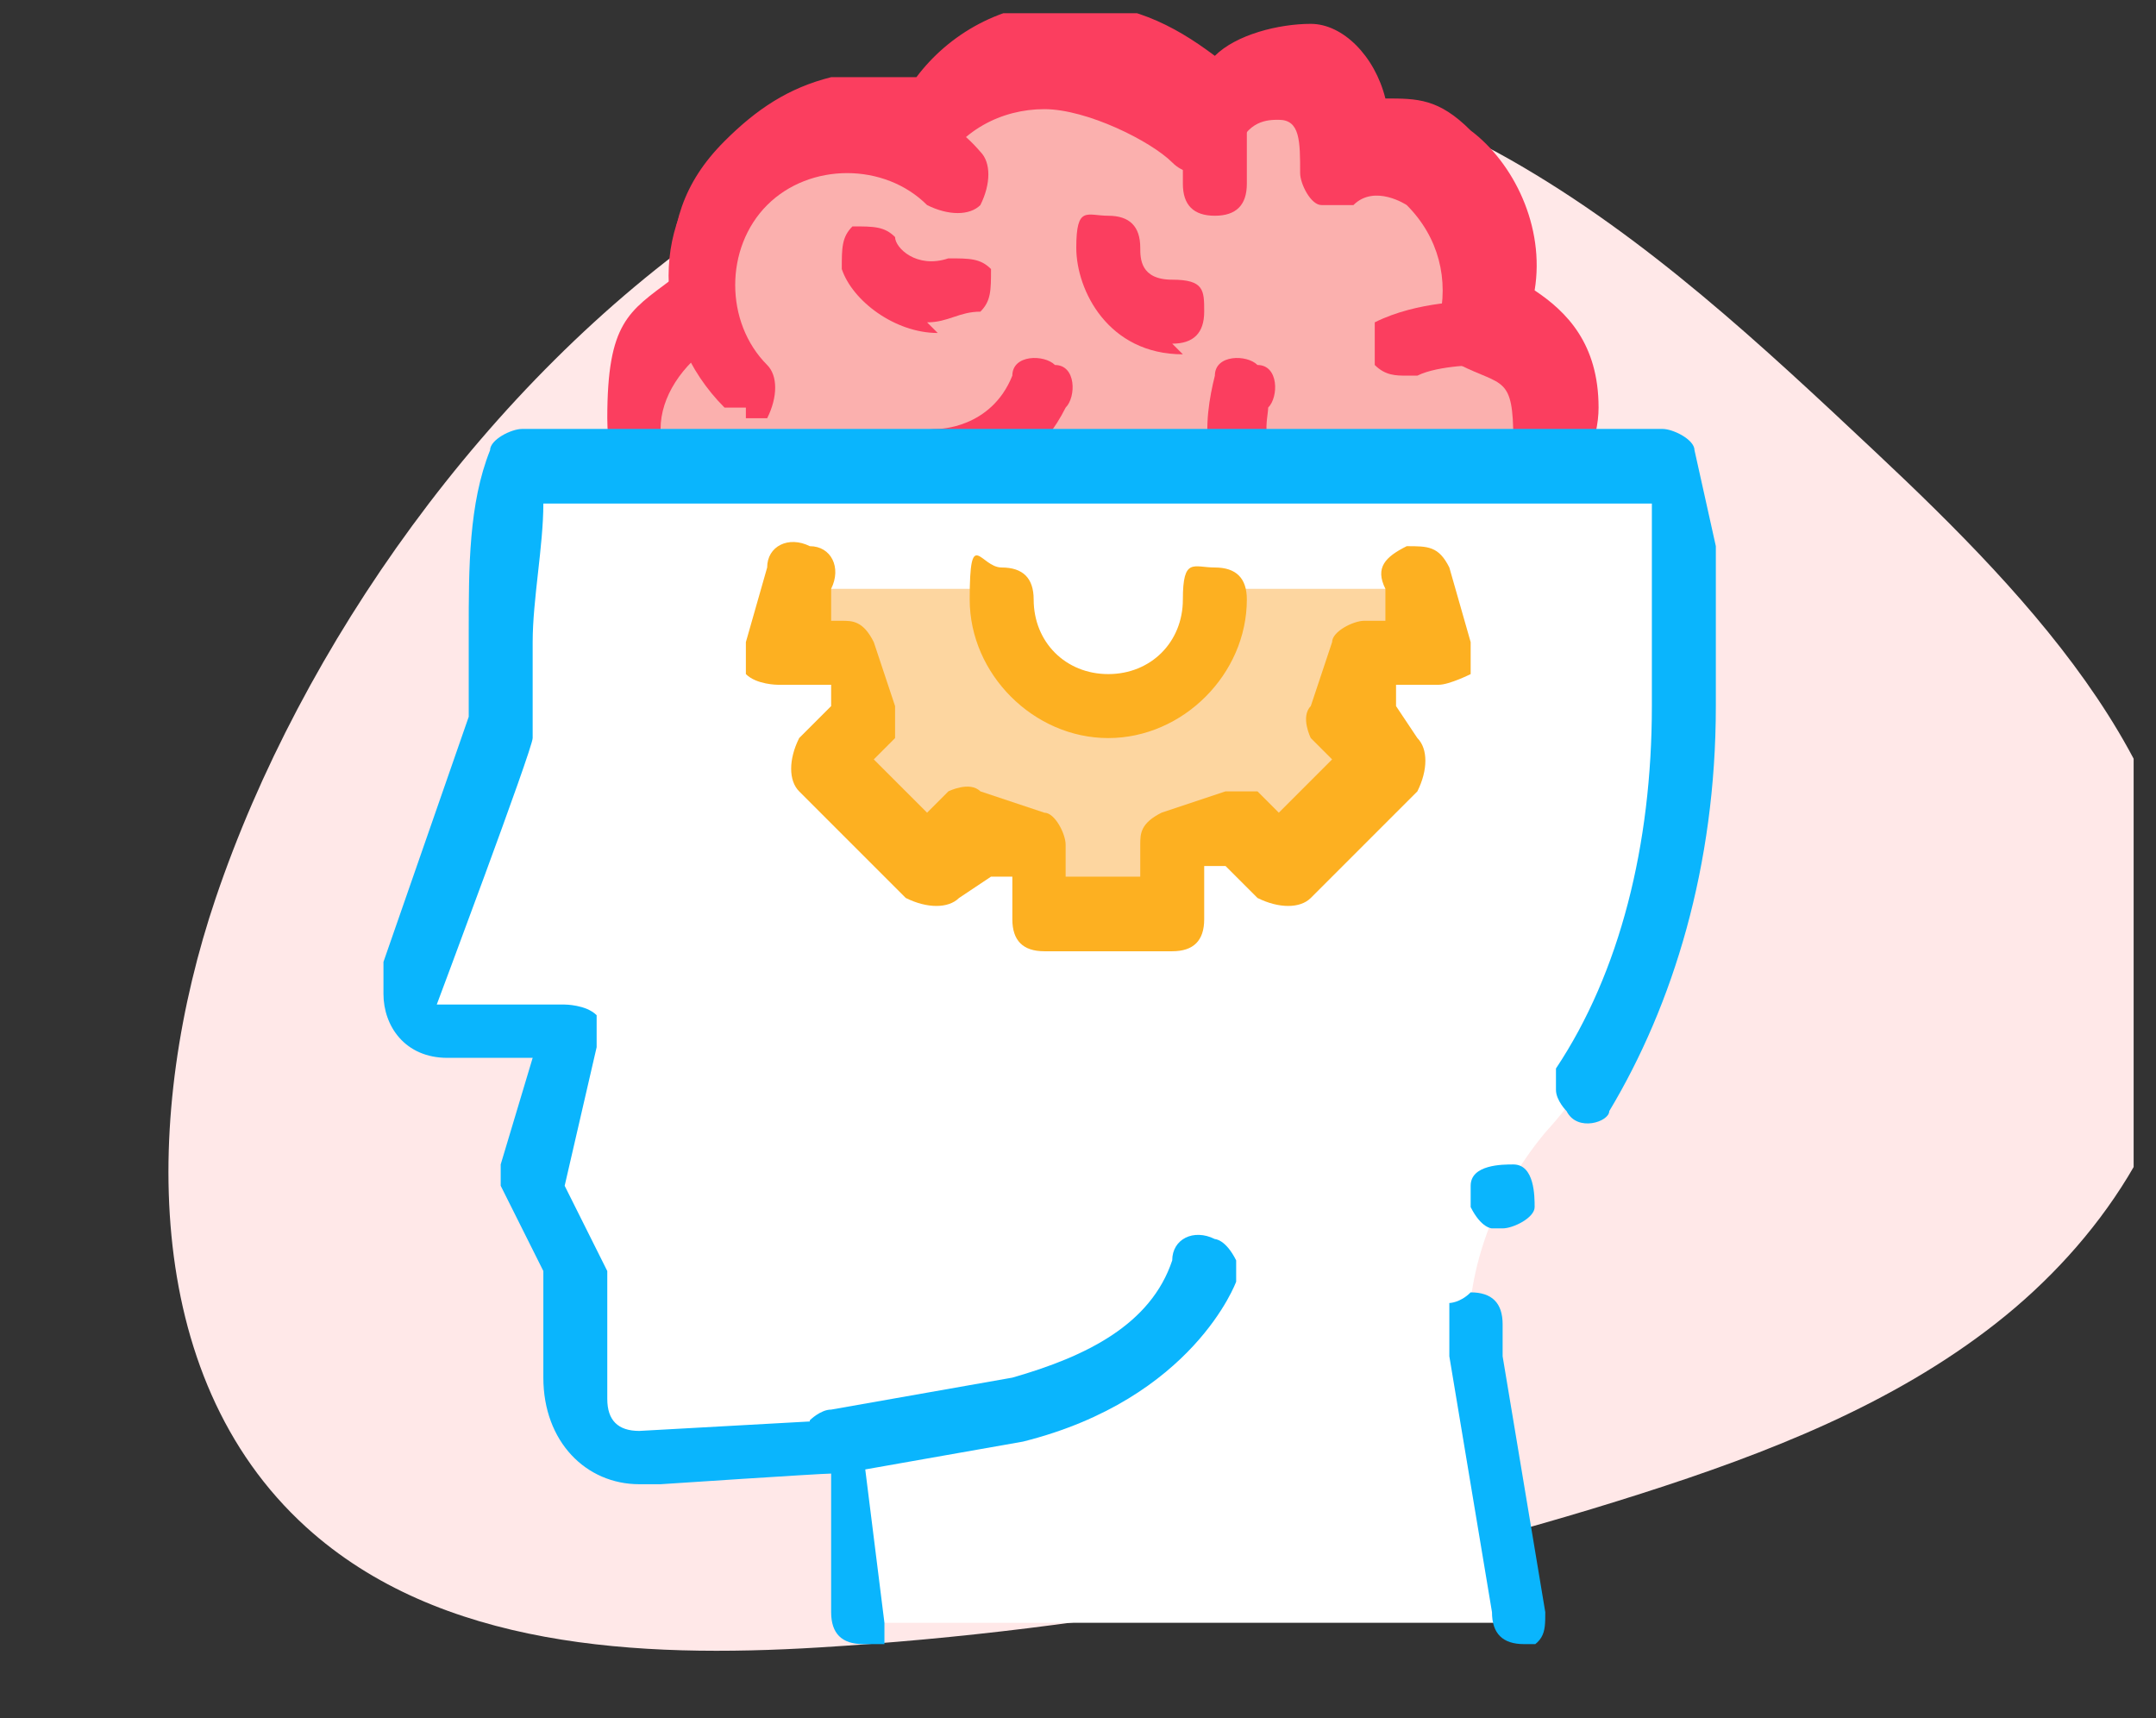 <svg width="64" height="51" viewBox="0 0 64 51" fill="none" xmlns="http://www.w3.org/2000/svg">
<rect x="0" y="0" width="64" height="51" fill="#333333" stroke="none"/>
<g clip-path="url(#clip0_30_4262)">
<path d="M6.4 26.668C4.268 32.975 4.142 40.834 9.085 45.327C13.042 48.923 18.959 49.226 24.314 48.901C32.598 48.398 40.818 46.86 48.718 44.334C52.448 43.141 56.171 41.695 59.246 39.283C62.322 36.872 64.707 33.361 64.973 29.481C65.412 23.107 60.36 17.818 55.684 13.427C52.306 10.254 48.886 7.049 44.852 4.752C28.437 -4.598 11.469 11.674 6.4 26.668Z" fill="#FFE8E8"/>
</g>
<g clip-path="url(#clip1_30_4262)">
<path d="M37.961 20.642V18.744H40.492C41.441 18.744 42.074 18.111 42.074 17.162C42.074 16.212 42.074 16.845 42.074 16.529C44.289 16.529 46.188 14.63 46.188 12.415C46.188 10.201 45.555 10.201 44.289 9.251C45.238 6.087 42.391 3.24 40.176 4.505C40.176 1.025 37.012 1.025 36.062 3.24C35.113 2.291 32.898 1.341 31.633 1.341C30.367 1.341 28.469 2.291 27.52 3.873C26.57 3.556 25.621 3.24 24.672 3.556C23.723 3.556 22.773 4.189 22.141 5.138C20.875 6.72 20.875 7.986 21.191 8.935C19.926 9.568 18.977 10.834 18.977 12.415C18.977 14.63 20.875 16.529 23.09 16.529C23.09 16.529 29.102 16.845 29.102 17.162C29.102 18.111 29.734 18.744 30.684 18.744H34.164V20.642C34.164 21.908 35.113 22.541 36.062 22.541C37.328 22.541 37.961 21.591 37.961 20.642Z" fill="#FBB0AE"/>
<path d="M36.062 23.49C34.48 23.49 32.898 22.224 32.898 20.326V19.377H30.367C29.418 19.377 28.469 18.744 28.152 17.794C27.203 17.794 24.988 17.794 23.09 17.478C20.242 17.478 18.027 15.263 18.027 12.415C18.027 9.568 18.66 9.251 19.926 8.302C19.926 6.72 20.242 5.455 21.508 4.189C22.457 3.24 23.406 2.607 24.672 2.291C25.621 2.291 26.254 2.291 27.203 2.291C28.152 1.025 29.734 0.076 31.633 0.076C33.531 0.076 34.797 0.708 36.062 1.658C36.695 1.025 37.961 0.708 38.91 0.708C39.859 0.708 40.809 1.658 41.125 2.923C42.074 2.923 42.707 2.923 43.656 3.873C44.922 4.822 45.871 6.72 45.555 8.619C46.504 9.251 47.453 10.201 47.453 12.099C47.453 13.998 45.555 16.529 43.34 17.162C43.34 18.427 42.074 19.377 40.809 19.377H39.227V20.326C39.227 21.908 37.961 23.49 36.062 23.49ZM25.305 4.505C25.305 4.505 24.988 4.505 24.672 4.505C24.039 4.505 23.406 5.138 22.773 5.771C21.824 7.037 21.824 7.986 21.824 8.935C21.824 9.251 21.824 9.884 21.191 10.201C20.242 10.834 19.609 11.783 19.609 12.732C19.609 14.314 20.875 15.896 22.773 15.896C29.734 16.212 29.734 16.212 29.734 17.478C29.734 18.744 29.734 18.111 30.367 18.111H33.848C34.48 18.111 34.797 18.427 34.797 19.06V20.959C34.797 21.591 35.113 21.908 35.746 21.908C36.379 21.908 36.695 21.591 36.695 20.959V19.06C36.695 18.427 37.012 18.111 37.645 18.111H40.176C40.176 18.111 40.809 18.111 40.809 17.478C40.809 17.478 40.809 16.845 40.809 16.529C40.809 16.529 41.441 16.212 41.758 16.212C43.34 16.212 44.922 14.947 44.922 13.048C44.922 11.15 44.605 11.466 43.34 10.834C43.023 10.834 42.707 10.201 42.707 9.568C43.023 8.302 42.707 7.037 41.758 6.087C41.758 6.087 40.809 5.455 40.176 6.087C40.176 6.087 39.543 6.087 39.227 6.087C38.91 6.087 38.594 5.455 38.594 5.138C38.594 4.189 38.594 3.556 37.961 3.556C37.645 3.556 37.012 3.556 36.695 4.505C36.695 4.505 36.379 5.138 35.746 5.138C35.43 5.138 35.113 5.138 34.797 4.822C34.164 4.189 32.266 3.24 31 3.24C29.734 3.24 28.469 3.873 27.836 5.138C27.836 5.138 27.52 5.455 27.203 5.771H26.57C25.938 5.771 25.621 5.455 24.988 5.455L25.305 4.505Z" fill="#FB3E5F"/>
<path d="M22.141 11.15C20.559 9.568 20.559 6.72 22.141 4.822C23.723 3.24 26.57 3.24 28.469 4.822L22.141 11.15Z" fill="#FBB0AE"/>
<path d="M22.141 12.099H21.508C19.293 9.884 19.293 6.404 21.508 4.505C23.723 2.291 27.203 2.291 29.102 4.505C29.418 4.822 29.418 5.455 29.102 6.087C28.785 6.404 28.152 6.404 27.52 6.087C26.254 4.822 24.039 4.822 22.773 6.087C21.508 7.353 21.508 9.568 22.773 10.834C23.09 11.15 23.09 11.783 22.773 12.415C22.773 12.415 22.457 12.415 22.141 12.415V12.099Z" fill="#FB3E5F"/>
<path d="M36.062 6.404C35.43 6.404 35.113 6.087 35.113 5.455V3.556C35.113 2.923 35.43 2.607 36.062 2.607C36.695 2.607 37.012 2.923 37.012 3.556V5.455C37.012 6.087 36.695 6.404 36.062 6.404Z" fill="#FB3E5F"/>
<path d="M43.973 9.568C43.973 9.568 42.391 9.568 41.441 10.201L43.973 9.568Z" fill="#FBB0AE"/>
<path d="M41.758 11.15C41.441 11.15 41.125 11.15 40.809 10.834C40.809 10.517 40.809 9.884 40.809 9.568C42.074 8.935 43.656 8.935 43.973 8.935C44.605 8.935 44.922 9.568 44.922 9.884C44.922 10.517 44.289 10.834 43.973 10.834C43.973 10.834 42.707 10.834 42.074 11.15C42.074 11.15 41.758 11.15 41.441 11.15H41.758Z" fill="#FB3E5F"/>
<path d="M32.898 7.353C32.898 7.353 32.898 9.251 34.797 9.251L32.898 7.353Z" fill="#FBB0AE"/>
<path d="M35.113 10.517C32.898 10.517 31.949 8.619 31.949 7.353C31.949 6.087 32.266 6.404 32.898 6.404C33.531 6.404 33.848 6.72 33.848 7.353C33.848 7.669 33.848 8.302 34.797 8.302C35.746 8.302 35.746 8.619 35.746 9.251C35.746 9.884 35.43 10.201 34.797 10.201L35.113 10.517Z" fill="#FB3E5F"/>
<path d="M37.012 11.466C37.012 11.466 36.062 13.365 37.961 14.63L37.012 11.466Z" fill="#FBB0AE"/>
<path d="M37.961 15.58C37.961 15.58 37.961 15.58 37.645 15.58C35.43 14.63 35.746 12.415 36.063 11.15C36.063 10.517 37.012 10.517 37.328 10.834C37.961 10.834 37.961 11.783 37.645 12.099C37.645 12.415 37.328 13.365 38.277 13.681C38.91 13.681 38.91 14.63 38.594 14.947C38.594 15.263 37.961 15.58 37.645 15.58H37.961Z" fill="#FB3E5F"/>
<path d="M25.938 7.353C25.938 7.353 26.887 9.251 29.102 8.302L25.938 7.353Z" fill="#FBB0AE"/>
<path d="M27.836 9.884C26.57 9.884 25.305 8.935 24.988 7.986C24.988 7.353 24.988 7.037 25.305 6.72C25.938 6.72 26.254 6.72 26.57 7.037C26.57 7.353 27.203 7.986 28.152 7.669C28.785 7.669 29.102 7.669 29.418 7.986C29.418 8.619 29.418 8.935 29.102 9.251C28.469 9.251 28.152 9.568 27.52 9.568L27.836 9.884Z" fill="#FB3E5F"/>
<path d="M27.836 13.681C27.836 13.681 29.734 13.681 31 11.783L27.836 13.681Z" fill="#FBB0AE"/>
<path d="M27.836 14.63C27.203 14.63 26.887 14.314 26.887 13.681C26.887 13.048 27.203 12.732 27.836 12.732C27.836 12.732 29.418 12.732 30.051 11.15C30.051 10.517 31 10.517 31.316 10.834C31.949 10.834 31.949 11.783 31.633 12.099C30.367 14.63 27.836 14.63 27.836 14.63Z" fill="#FB3E5F"/>
<path d="M25.621 47.853L24.988 42.791H19.293C18.027 43.423 16.762 42.791 16.762 41.209V37.728L15.496 34.88L16.762 30.451H12.648C12.016 30.451 11.383 29.502 11.699 28.869L14.547 21.591C14.547 21.591 14.547 19.06 14.547 18.744C14.547 16.845 14.547 15.263 15.18 13.681H49.035L49.668 16.529C49.668 17.162 49.668 17.794 49.668 18.427C50.301 23.806 49.352 29.818 45.871 33.615C44.289 35.513 43.34 38.044 43.656 40.576L44.922 48.169H24.988L25.621 47.853Z" fill="white"/>
<path d="M45.238 48.802C44.605 48.802 44.289 48.486 44.289 47.853L43.023 40.259C43.023 39.943 43.023 39.627 43.023 39.31V38.677C43.023 38.677 43.34 38.677 43.656 38.361C44.289 38.361 44.605 38.677 44.605 39.31C44.605 39.31 44.605 39.943 44.605 40.259L45.871 47.853C45.871 48.486 45.871 48.802 44.922 49.119L45.238 48.802ZM25.621 48.802C24.988 48.802 24.672 48.486 24.672 47.853V43.74C24.355 43.74 19.609 44.056 19.609 44.056C19.609 44.056 19.293 44.056 18.977 44.056C17.395 44.056 16.129 42.791 16.129 40.892V37.728L14.863 35.197C14.863 35.197 14.863 34.88 14.863 34.564L15.812 31.4H13.281C12.016 31.4 11.383 30.451 11.383 29.502C11.383 28.552 11.383 28.869 11.383 28.552L13.914 21.275C13.914 20.642 13.914 18.744 13.914 18.744C13.914 16.845 13.914 14.947 14.547 13.365C14.547 13.048 15.18 12.732 15.496 12.732H49.352C49.668 12.732 50.301 13.048 50.301 13.365L50.934 16.212C50.934 16.845 50.934 17.478 50.934 18.111C50.934 19.06 50.934 20.009 50.934 20.959C50.934 25.705 49.668 29.818 47.77 32.982C47.77 33.298 46.82 33.615 46.504 32.982C46.504 32.982 46.188 32.666 46.188 32.349V31.716C48.086 28.869 49.035 25.072 49.035 20.959C49.035 16.845 49.035 19.377 49.035 18.427C49.035 17.794 49.035 17.162 49.035 16.845V14.947H16.129C16.129 16.212 15.812 17.794 15.812 19.06C15.812 20.326 15.812 21.591 15.812 21.908C15.812 22.224 12.965 29.818 12.965 29.818H16.762C16.762 29.818 17.395 29.818 17.711 30.134C17.711 30.134 17.711 30.767 17.711 31.084L16.762 35.197L18.027 37.728C18.027 37.728 18.027 37.728 18.027 38.044V41.525C18.027 42.158 18.344 42.474 18.977 42.474L24.672 42.158C25.305 42.158 25.621 42.474 25.621 43.107L26.254 48.169V48.802C26.254 48.802 25.938 49.119 25.621 49.119V48.802ZM44.605 36.462C44.605 36.462 44.605 36.462 44.289 36.462C44.289 36.462 43.973 36.462 43.656 35.83V35.197C43.656 34.564 44.605 34.564 44.922 34.564C45.555 34.564 45.555 35.513 45.555 35.83C45.555 36.146 44.922 36.462 44.605 36.462Z" fill="#0AB5FD"/>
<path d="M24.988 43.74C24.355 43.74 24.039 43.423 24.039 42.791V42.158C24.039 42.158 24.355 41.841 24.672 41.841L30.051 40.892C32.266 40.259 34.164 39.31 34.797 37.412C34.797 36.779 35.43 36.462 36.062 36.779C36.062 36.779 36.379 36.779 36.695 37.412V38.044C36.695 38.044 35.43 41.525 30.367 42.791L24.988 43.74Z" fill="#0AB5FD"/>
<path d="M24.039 17.478L23.406 19.693H25.305C25.621 20.642 25.621 20.642 25.938 21.591L24.672 22.857L27.836 26.021L29.102 24.755C30.051 25.072 30.051 25.072 31 25.388V27.287H35.113V25.388C36.062 25.072 36.062 25.072 37.012 24.755L38.277 26.021L41.441 22.857L40.176 21.591C40.492 20.642 40.492 20.642 40.809 19.693H42.707L42.074 17.478H23.723H24.039ZM36.062 17.478C36.062 19.377 34.48 20.642 32.898 20.642C31.316 20.642 29.734 19.06 29.734 17.478H36.062Z" fill="#FDD6A0"/>
<path d="M35.113 28.236H31C30.367 28.236 30.051 27.919 30.051 27.287V26.021H29.418L28.469 26.654C28.152 26.97 27.52 26.97 26.887 26.654L23.723 23.49C23.406 23.173 23.406 22.541 23.723 21.908L24.672 20.959V20.326H23.09C23.09 20.326 22.457 20.326 22.141 20.009C22.141 20.009 22.141 19.377 22.141 19.06L22.773 16.845C22.773 16.212 23.406 15.896 24.039 16.212C24.672 16.212 24.988 16.845 24.672 17.478V18.427H24.988C25.305 18.427 25.621 18.427 25.938 19.06L26.57 20.959C26.57 21.275 26.57 21.908 26.57 21.908L25.938 22.541L27.52 24.123L28.152 23.49C28.152 23.49 28.785 23.173 29.102 23.49L31 24.123C31.316 24.123 31.633 24.755 31.633 25.072V26.021H33.848V25.072C33.848 24.755 33.848 24.439 34.48 24.123L36.379 23.49C36.695 23.49 37.328 23.49 37.328 23.49L37.961 24.123L39.543 22.541L38.91 21.908C38.91 21.908 38.594 21.275 38.91 20.959L39.543 19.06C39.543 18.744 40.176 18.427 40.492 18.427H41.125V17.478C40.809 16.845 41.125 16.529 41.758 16.212C42.391 16.212 42.707 16.212 43.023 16.845L43.656 19.06C43.656 19.06 43.656 19.693 43.656 20.009C43.656 20.009 43.023 20.326 42.707 20.326H41.441V20.959L42.074 21.908C42.391 22.224 42.391 22.857 42.074 23.49L38.91 26.654C38.594 26.97 37.961 26.97 37.328 26.654L36.379 25.705H35.746V27.287C35.746 27.919 35.43 28.236 34.797 28.236H35.113ZM32.898 21.908C30.684 21.908 28.785 20.009 28.785 17.794C28.785 15.58 29.102 16.845 29.734 16.845C30.367 16.845 30.684 17.162 30.684 17.794C30.684 19.06 31.633 20.009 32.898 20.009C34.164 20.009 35.113 19.06 35.113 17.794C35.113 16.529 35.43 16.845 36.062 16.845C36.695 16.845 37.012 17.162 37.012 17.794C37.012 20.009 35.113 21.908 32.898 21.908Z" fill="#FDB021"/>
</g>
<defs>
<clipPath id="clip0_30_4262">
<rect width="63.336" height="50" fill="white" transform="translate(0 1)"/>
</clipPath>
<clipPath id="clip1_30_4262">
<rect width="40.5" height="48.41" fill="white" transform="translate(10.75 0.392)"/>
</clipPath>
</defs>
</svg>
